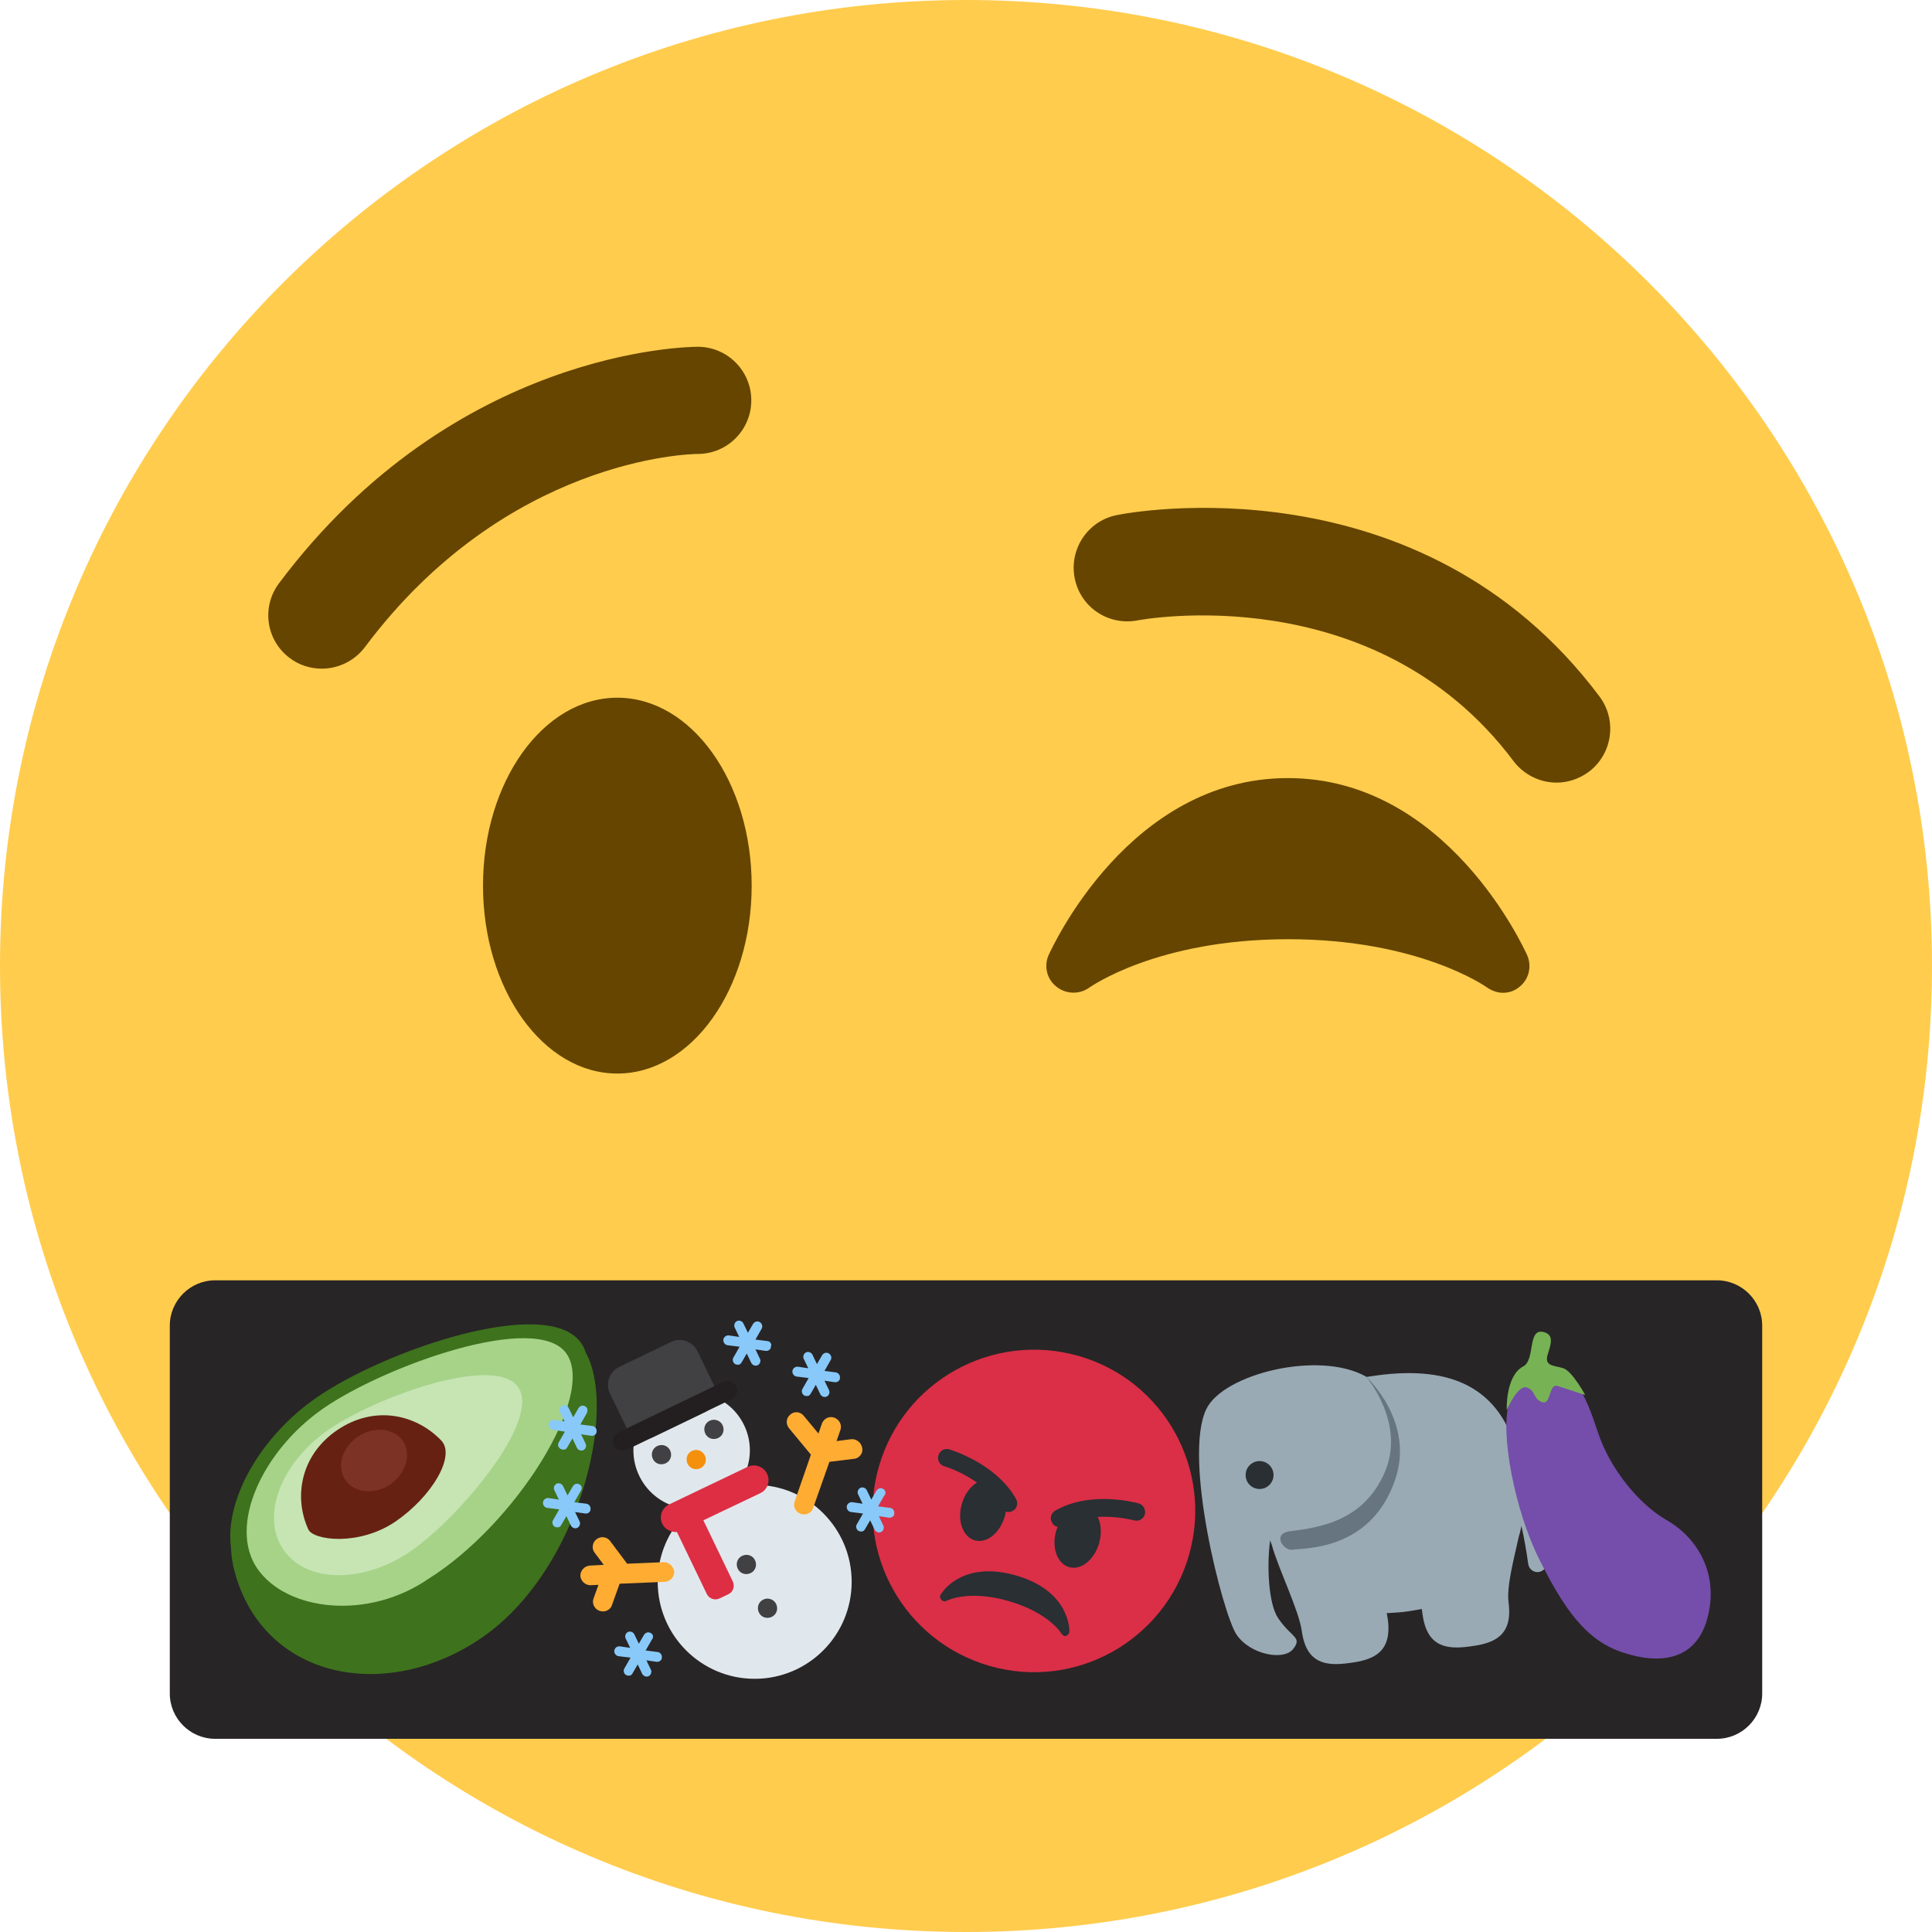 <?xml version="1.0" encoding="utf-8"?>
<!-- Generator: Adobe Illustrator 23.0.1, SVG Export Plug-In . SVG Version: 6.00 Build 0)  -->
<svg version="1.1" xmlns="http://www.w3.org/2000/svg" xmlns:xlink="http://www.w3.org/1999/xlink" x="0px" y="0px"
	 viewBox="0 0 512 512" style="enable-background:new 0 0 512 512;" xml:space="preserve">
<style type="text/css">
	.st0{fill:#FFCC4D;}
	.st1{fill:#664500;}
	.st2{fill:#282526;}
	.st3{fill:#3E721D;}
	.st4{fill:#A6D388;}
	.st5{fill:#C6E5B3;}
	.st6{fill:#662113;}
	.st7{fill:#7C3225;}
	.st8{fill:#DA2F47;}
	.st9{fill:#292F33;}
	.st10{fill:#E1E8ED;}
	.st11{fill:#414042;}
	.st12{fill:#231F20;}
	.st13{fill:#DD2E44;}
	.st14{fill:#F4900C;}
	.st15{fill:#FFAC33;}
	.st16{fill:#88C9F9;}
	.st17{display:none;}
	.st18{display:inline;}
	.st19{fill:#77B255;}
	.st20{fill:#99AAB5;}
	.st21{fill:#66757F;}
	.st22{fill:#744EAA;}
</style>
<g id="Base">
	<path class="st0" d="M512,256c0,141.4-114.6,256-256,256C114.6,512,0,397.4,0,256C0,114.6,114.6,0,256,0C397.4,0,512,114.6,512,256
		"/>
	<ellipse class="st1" cx="163.6" cy="234.7" rx="35.6" ry="49.8"/>
	<path class="st1" d="M404.7,253.1c-0.9-1.9-21.3-46.9-63.4-46.9c-42.1,0-62.5,45-63.4,46.9c-1.3,2.9-0.5,6.4,2.1,8.4
		c2.5,2,6.1,2.1,8.7,0.2c0.2-0.1,17.9-12.8,52.7-12.8c34.5,0,52.3,12.5,52.7,12.8c1.3,0.9,2.8,1.4,4.2,1.4c1.6,0,3.1-0.5,4.4-1.6
		C405.2,259.5,406,256.1,404.7,253.1z M85.3,177.2c-3,0-6-0.9-8.5-2.8c-6.3-4.7-7.6-13.6-2.8-19.9c46.4-61.9,108.3-62.6,110.9-62.6
		c7.9,0,14.2,6.4,14.2,14.2c0,7.8-6.3,14.2-14.2,14.2c-2.2,0-50.8,1.2-88.2,51.2C93.9,175.2,89.6,177.2,85.3,177.2z M412.5,207.4
		c-4.3,0-8.6-2-11.4-5.7c-36.9-49.2-99-37.4-99.6-37.3c-7.8,1.5-15.2-3.5-16.7-11.2c-1.5-7.7,3.5-15.2,11.2-16.7
		c3.3-0.7,80.5-15.2,127.9,48.1c4.7,6.3,3.4,15.2-2.8,19.9C418.4,206.5,415.4,207.4,412.5,207.4z"/>
</g>
<g id="ChatBox">
	<path class="st2" d="M455,460.8H57c-6.6,0-12-5.4-12-12v-97.5c0-6.6,5.4-12,12-12h398c6.6,0,12,5.4,12,12v97.5
		C467,455.4,461.6,460.8,455,460.8z"/>
</g>
<g id="Avocado">
	<g>
		<path class="st3" d="M156.2,360.5c6.7,16.9-4,57.4-29.4,74.1c-25.3,16.7-57,10-64.6-18c-4.7-17.3,7.8-30,33.1-46.6
			C120.7,353.3,149.6,343.9,156.2,360.5z"/>
		<path class="st3" d="M115.9,416.8c-18.2,12.7-42.7,14.4-51.6,1.6c-8.9-12.8,1.2-35.2,19.4-47.9c18.2-12.7,61.4-27.4,70.3-14.6
			C162.9,368.7,134.2,404.1,115.9,416.8"/>
		<path class="st4" d="M113.7,418.3c-16.1,11.2-37.7,8.7-45.5-2.6c-7.8-11.3,1.3-31.2,17.4-42.4c16.1-11.2,56.6-25.9,64.5-14.6
			C158,369.9,136.6,403.9,113.7,418.3"/>
		<path class="st5" d="M109.1,410.9c-12.6,8.8-27.8,8.7-33.9-0.1C69,402,74.3,387.8,86.9,379c12.6-8.8,44.3-20.2,50.4-11.4
			C143.5,376.4,121.7,402.1,109.1,410.9z"/>
		<path class="st6" d="M89.5,378.9c9.7-6.5,20.6-4.2,27.4,2.8c4,4.1-2.5,15-12.2,21.6c-9.7,6.5-21.7,4.9-23,2
			C77.7,396.5,79.8,385.4,89.5,378.9z"/>
		<path class="st7" d="M94.9,380.7c4.2-2.8,9.5-2.3,11.9,1.2c2.3,3.5,0.8,8.6-3.4,11.5c-4.2,2.8-9.5,2.3-11.9-1.2
			C89.1,388.6,90.7,383.5,94.9,380.7z"/>
	</g>
</g>
<g id="Angery">
	<g>
		<path class="st8" d="M315.1,412.1c-6.5,22.7-30.1,35.9-52.8,29.4c-22.7-6.5-35.9-30.1-29.4-52.8c6.5-22.7,30.1-35.8,52.8-29.4
			C308.4,365.7,321.6,389.4,315.1,412.1"/>
		<path class="st9" d="M283.4,432.4c0-0.4,0.2-10.8-14.2-14.9c-14.4-4.1-19.7,4.7-19.9,5.1c-0.3,0.5-0.2,1,0.2,1.4
			c0.4,0.4,1,0.5,1.4,0.2c0.1,0,5.7-3,16.4,0.1s13.9,8.5,14,8.6c0.2,0.3,0.4,0.5,0.7,0.6c0.2,0.1,0.4,0.1,0.6,0
			C283,433.3,283.4,432.9,283.4,432.4z M269.3,397.3c-5.3-9.5-17.2-13-17.7-13.2c-1.3-0.4-2.6,0.4-2.9,1.6c-0.4,1.3,0.4,2.6,1.6,2.9
			c0.1,0,4.4,1.3,8.6,4.3c-1.8,1.1-3.3,3.1-4,5.7c-1.3,4.4,0.3,8.7,3.4,9.6c3.2,0.9,6.7-1.9,8-6.4c0.1-0.4,0.2-0.8,0.2-1.2
			c0,0,0.1,0,0.1,0c0.6,0.2,1.2,0.1,1.8-0.2C269.5,399.8,269.9,398.4,269.3,397.3z M301.7,398.4c-0.5-0.1-12.5-3.5-22,1.9
			c-1.1,0.6-1.6,2.1-0.9,3.2c0.3,0.6,0.8,1,1.4,1.1c0,0,0.1,0,0.1,0c-0.1,0.4-0.3,0.7-0.4,1.1c-1.3,4.4,0.3,8.7,3.4,9.6
			c3.2,0.9,6.7-1.9,8-6.4c0.7-2.6,0.5-5.1-0.4-6.9c5.2-0.3,9.5,0.9,9.6,0.9c1.3,0.4,2.6-0.4,2.9-1.6
			C303.7,400.1,303,398.7,301.7,398.4z"/>
	</g>
</g>
<g id="Snowman">
	<g>
		<circle class="st10" cx="200" cy="419.2" r="25.7"/>
		<path class="st10" d="M169.4,391.1c-3.7-7.7-0.5-16.9,7.2-20.6c7.7-3.7,16.9-0.5,20.6,7.2c3.7,7.7,0.4,16.9-7.2,20.6
			C182.3,402.1,173.1,398.8,169.4,391.1z"/>
		<path class="st11" d="M189.3,367.3c1.2,2.6,0.1,5.6-2.4,6.9l-13.9,6.7c-2.6,1.2-5.6,0.1-6.9-2.4l-4.5-9.3
			c-1.2-2.6-0.1-5.6,2.4-6.9l13.9-6.7c2.6-1.2,5.6-0.1,6.9,2.4L189.3,367.3z"/>
		<path class="st12" d="M195.1,367.4c0.6,1.3,0.1,2.8-1.2,3.4l-27.8,13.4c-1.3,0.6-2.8,0.1-3.4-1.2c-0.6-1.3-0.1-2.8,1.2-3.4
			l27.8-13.4C192.9,365.6,194.5,366.1,195.1,367.4z"/>
		<path class="st13" d="M198.2,388.7l-20.9,10c-1.9,0.9-2.7,3.2-1.8,5.1c0.7,1.5,2.3,2.3,3.9,2.2l7.9,16.4c0.6,1.3,2.2,1.8,3.4,1.2
			l2.3-1.1c1.3-0.6,1.8-2.1,1.2-3.4l-7.8-16.2l15.1-7.2c1.9-0.9,2.7-3.2,1.8-5.1S200.1,387.8,198.2,388.7z"/>
		<path class="st11" d="M200.1,413.5c0.6,1.3,0.1,2.8-1.2,3.4c-1.3,0.6-2.8,0.1-3.4-1.2c-0.6-1.3-0.1-2.8,1.2-3.4
			C198,411.7,199.5,412.2,200.1,413.5z M205.7,425.1c0.6,1.3,0.1,2.8-1.2,3.4c-1.3,0.6-2.8,0.1-3.4-1.2c-0.6-1.3-0.1-2.8,1.2-3.4
			C203.5,423.3,205.1,423.8,205.7,425.1z"/>
		<path class="st14" d="M186.8,385.7c0.6,1.3,0.1,2.8-1.2,3.4c-1.3,0.6-2.8,0.1-3.4-1.2c-0.6-1.3-0.1-2.8,1.2-3.4
			C184.6,383.9,186.1,384.4,186.8,385.7z"/>
		<path class="st11" d="M177.6,384.4c0.6,1.3,0.1,2.8-1.2,3.4s-2.8,0.1-3.4-1.2c-0.6-1.3-0.1-2.8,1.2-3.4S177,383.1,177.6,384.4z
			 M191.5,377.7c0.6,1.3,0.1,2.8-1.2,3.4s-2.8,0.1-3.4-1.2c-0.6-1.3-0.1-2.8,1.2-3.4C189.3,375.9,190.9,376.4,191.5,377.7z"/>
		<path class="st15" d="M175.8,414l-9.6,0.4l-4.5-6c-0.8-1.1-2.4-1.4-3.6-0.5c-1.1,0.8-1.4,2.5-0.5,3.6l2.4,3.2l-3.7,0.2
			c-1.4,0.1-2.5,1.3-2.5,2.7c0.1,1.4,1.3,2.5,2.7,2.5l2.1-0.1l-1.3,3.6c-0.5,1.3,0.2,2.8,1.6,3.3c0.7,0.2,1.4,0.2,2-0.1
			s1.1-0.8,1.3-1.5l2-5.6l12-0.5c0.4,0,0.7-0.1,1-0.3c0.9-0.4,1.5-1.4,1.5-2.4C178.4,415,177.2,413.9,175.8,414z M225.6,381.4
			l-3.9,0.5l1-2.9c0.5-1.3-0.2-2.8-1.6-3.3c-1.3-0.5-2.8,0.2-3.3,1.6l-0.9,2.6l-3.9-4.7c-0.9-1.1-2.5-1.3-3.6-0.3
			c-1.1,0.9-1.2,2.5-0.3,3.6l5.8,7l-4.3,12.4c-0.5,1.3,0.2,2.8,1.6,3.3c0.7,0.2,1.4,0.2,2-0.1c0.6-0.3,1.1-0.8,1.3-1.5l4.3-12.2
			l6.5-0.8c0.3,0,0.6-0.1,0.8-0.2c1-0.5,1.6-1.5,1.4-2.6C228.3,382.3,227,381.3,225.6,381.4z"/>
		<path class="st16" d="M155.1,372.7c-0.6-0.4-1.4-0.2-1.8,0.5l-1.4,2.4l-1.2-2.5c-0.3-0.6-1.1-0.9-1.7-0.6
			c-0.6,0.3-0.9,1.1-0.6,1.7l1.2,2.5l-2.7-0.4c-0.7-0.1-1.4,0.4-1.5,1.1c-0.1,0.7,0.4,1.4,1.1,1.5l3.2,0.5l-1.6,2.8
			c-0.4,0.6-0.2,1.4,0.5,1.8c0.4,0.2,0.8,0.2,1.2,0.1c0.2-0.1,0.4-0.3,0.5-0.5l1.4-2.4l1.2,2.5c0.3,0.6,1.1,0.9,1.7,0.6
			c0.6-0.3,0.9-1.1,0.6-1.7l-1.2-2.5l2.7,0.4c0.3,0,0.5,0,0.7-0.1c0.4-0.2,0.7-0.5,0.7-1c0.1-0.7-0.4-1.4-1.1-1.5l-3.2-0.4l1.6-2.8
			C155.9,373.8,155.7,373,155.1,372.7z M153.6,393.4c-0.6-0.4-1.4-0.2-1.8,0.5l-1.4,2.4l-1.2-2.5c-0.3-0.6-1.1-0.9-1.7-0.6
			c-0.6,0.3-0.9,1.1-0.6,1.7l1.2,2.5l-2.7-0.4c-0.7-0.1-1.4,0.4-1.5,1.1s0.4,1.4,1.1,1.5l3.2,0.4l-1.6,2.8c-0.4,0.6-0.2,1.4,0.4,1.8
			c0.4,0.2,0.8,0.2,1.2,0.1c0.2-0.1,0.4-0.3,0.5-0.5l1.4-2.4l1.2,2.5c0.3,0.6,1.1,0.9,1.7,0.6c0.6-0.3,0.9-1.1,0.6-1.7l-1.2-2.5
			l2.7,0.4c0.3,0,0.5,0,0.7-0.1c0.4-0.2,0.7-0.5,0.7-1c0.1-0.7-0.4-1.4-1.1-1.5l-3.2-0.4l1.6-2.8
			C154.4,394.5,154.2,393.7,153.6,393.4z M172.5,432.8c-0.6-0.4-1.4-0.2-1.8,0.4l-1.4,2.4l-1.2-2.5c-0.3-0.6-1.1-0.9-1.7-0.6
			c-0.6,0.3-0.9,1.1-0.6,1.7l1.2,2.5l-2.7-0.4c-0.7-0.1-1.4,0.4-1.5,1.1c-0.1,0.7,0.4,1.4,1.1,1.5l3.2,0.4l-1.6,2.8
			c-0.4,0.6-0.2,1.4,0.4,1.8c0.4,0.2,0.8,0.2,1.2,0.1c0.2-0.1,0.4-0.3,0.5-0.5l1.4-2.4l1.2,2.5c0.3,0.6,1.1,0.9,1.7,0.6
			c0.6-0.3,0.9-1.1,0.6-1.7l-1.2-2.5l2.7,0.4c0.3,0,0.5,0,0.7-0.1c0.4-0.2,0.7-0.5,0.7-1c0.1-0.7-0.4-1.4-1.1-1.5l-3.2-0.4l1.6-2.8
			C173.3,433.9,173.1,433.1,172.5,432.8z M218.5,363.3l1.6-2.8c0.4-0.6,0.2-1.4-0.4-1.8s-1.4-0.2-1.8,0.4l-1.4,2.4l-1.2-2.5
			c-0.3-0.6-1.1-0.9-1.7-0.6c-0.6,0.3-0.9,1.1-0.6,1.7l1.2,2.5l-2.7-0.4c-0.7-0.1-1.4,0.4-1.5,1.1c-0.1,0.7,0.4,1.4,1.1,1.5l3.2,0.4
			l-1.6,2.8c-0.4,0.6-0.2,1.4,0.4,1.8c0.4,0.2,0.8,0.2,1.2,0.1c0.2-0.1,0.4-0.3,0.5-0.5l1.4-2.4l1.2,2.5c0.3,0.6,1.1,0.9,1.7,0.6
			c0.6-0.3,0.9-1.1,0.6-1.7l-1.2-2.5l2.7,0.4c0.3,0,0.5,0,0.7-0.1c0.4-0.2,0.7-0.5,0.7-1c0.1-0.7-0.4-1.4-1.1-1.5L218.5,363.3z
			 M234.1,394.6c-0.6-0.4-1.4-0.2-1.8,0.4l-1.4,2.4l-1.2-2.5c-0.3-0.6-1.1-0.9-1.7-0.6c-0.6,0.3-0.9,1.1-0.6,1.7l1.2,2.5l-2.7-0.4
			c-0.7-0.1-1.4,0.4-1.5,1.1c-0.1,0.7,0.4,1.4,1.1,1.5l3.2,0.4l-1.6,2.8c-0.4,0.6-0.2,1.4,0.4,1.8c0.4,0.2,0.8,0.2,1.2,0.1
			c0.2-0.1,0.4-0.3,0.5-0.5l1.4-2.4l1.2,2.5c0.3,0.6,1.1,0.9,1.7,0.6s0.9-1.1,0.6-1.7l-1.2-2.5l2.7,0.4c0.3,0,0.5,0,0.7-0.1
			c0.4-0.2,0.7-0.5,0.7-1c0.1-0.7-0.4-1.4-1.1-1.5l-3.2-0.4l1.6-2.8C234.9,395.8,234.7,395,234.1,394.6z M203.4,355.4l-3.2-0.4
			l1.6-2.8c0.4-0.6,0.2-1.4-0.4-1.8c-0.6-0.4-1.4-0.2-1.8,0.4l-1.4,2.4l-1.2-2.5c-0.3-0.6-1.1-0.9-1.7-0.6c-0.6,0.3-0.9,1.1-0.6,1.7
			l1.2,2.5l-2.7-0.4c-0.7-0.1-1.4,0.4-1.5,1.1c-0.1,0.7,0.4,1.4,1.1,1.5l3.2,0.4l-1.6,2.8c-0.4,0.6-0.2,1.4,0.4,1.8
			c0.4,0.2,0.8,0.2,1.2,0.1c0.2-0.1,0.4-0.3,0.5-0.5l1.4-2.4l1.2,2.5c0.3,0.6,1.1,0.9,1.7,0.6c0.6-0.3,0.9-1.1,0.6-1.7l-1.2-2.5
			l2.7,0.4c0.3,0,0.5,0,0.7-0.1c0.4-0.2,0.7-0.5,0.7-1C204.6,356.1,204.1,355.5,203.4,355.4z"/>
	</g>
</g>
<g id="Chilli" class="st17">
	<g class="st18">
		<path class="st8" d="M412.8,434.5c8.2-7.7,11.3-18.9,9.7-32.3c-1.9-16.1-15.2-28.1-17-29.6c-1.7-1.5,11.5-24.3,25.1-11.7
			c18.9,17.4,25.5,44.2,8.5,67.4c-8.1,11.1-16,15.5-21.1,16.4C410.2,445.9,408.4,438.5,412.8,434.5z"/>
		<path class="st19" d="M414.5,356c-2.6-2.8-6.4-5.7-9.6-5.9c-4.2-0.3-7.9,6.6-5.1,6.4c3.1-0.2,7.6-0.9,10.8,2
			c-0.1,0.1-0.2,0.1-0.2,0.2c-7.3,5.4-7.6,13.8-5.5,16.9c3.6,5.4,7-6.2,10-5.5c8.9,2.1,6.1-6.6,8.8-5.8c2.7,0.8,13.6-0.7,7.2-6.2
			C425.6,353.5,420.6,352.8,414.5,356z"/>
	</g>
</g>
<g id="Elephant">
	<g>
		<path class="st20" d="M402.1,385.3c-4.5-17.4-17.3-23.5-37.2-20.8c-0.9,0.1-1.8,0.3-2.8,0.4c0,0-0.1,0-0.1-0.1
			c-12.5-7-37.8-0.7-42.3,8.6c-6.3,12.9,4.4,54.5,8,59.8c3.6,5.3,12.5,7,15,3.8c2.5-3.2-0.4-2.9-4-8.2c-2.6-3.9-3-14.1-2.1-20.6
			c0.1,0.4,0.3,0.8,0.4,1.1c1.9,6.8,7.2,17.3,8,23c1.2,8.6,6.4,9.3,12.7,8.4c6.3-0.8,11.2-2.8,10.1-11.5c-0.1-0.6-0.2-1.1-0.3-1.7
			c1.9-0.1,3.8-0.2,5.8-0.5c1.2-0.2,2.4-0.4,3.5-0.6c0.1,0.5,0.1,1,0.2,1.5c1.2,8.6,6.4,9.3,12.7,8.4c6.3-0.8,11.2-2.8,10.1-11.5
			c-0.6-4.4,1.4-11.6,2.7-17.6c0.3-0.9,0.5-1.9,0.7-2.8c0.7,3.1,1.3,6.5,1.8,10.1c0.2,1.3,1.4,2.3,2.8,2.1c1.3-0.2,2.3-1.4,2.1-2.8
			C408.1,401.6,404.9,391.9,402.1,385.3z"/>
		<path class="st21" d="M362,364.8c0,0,10.6,12.2,5,25.3s-17.4,14.7-25.1,15.7c-4.9,0.6-1.8,5.2,0.6,4.9c3.4-0.5,20.8,0.2,27.2-18.5
			C375.1,376.7,362,364.8,362,364.8z"/>
		<circle class="st9" cx="333.8" cy="390.9" r="3.7"/>
	</g>
</g>
<g id="Eggplant">
	<g>
		<path class="st22" d="M411.7,362.5c5.9,1.9,8.5,7.1,11.7,16.9s10.9,19.2,18.2,23.4c9.1,5.2,14.3,15.6,10.5,27.3
			c-3.2,9.6-12,11.2-22.1,7.8c-9.8-3.2-15.6-11.7-22.1-24.7c-6.5-13-10.5-33.8-7.9-41.6S405.9,360.5,411.7,362.5z"/>
		<path class="st19" d="M409.4,353.1c2.4,0.8,1.6,3.2,0.8,5.7c-1.1,3.4,1.7,3,4.1,3.8c2.4,0.8,5.8,7.1,5.8,7.1l-7.3-2.4
			c-2.4-0.8-1.7,5.1-4.1,4.3s-1.7-3.1-4.1-3.9s-5.3,6-5.3,6s-0.4-9.1,4.4-11.6C407,360.3,404.6,351.5,409.4,353.1z"/>
	</g>
</g>
</svg>
